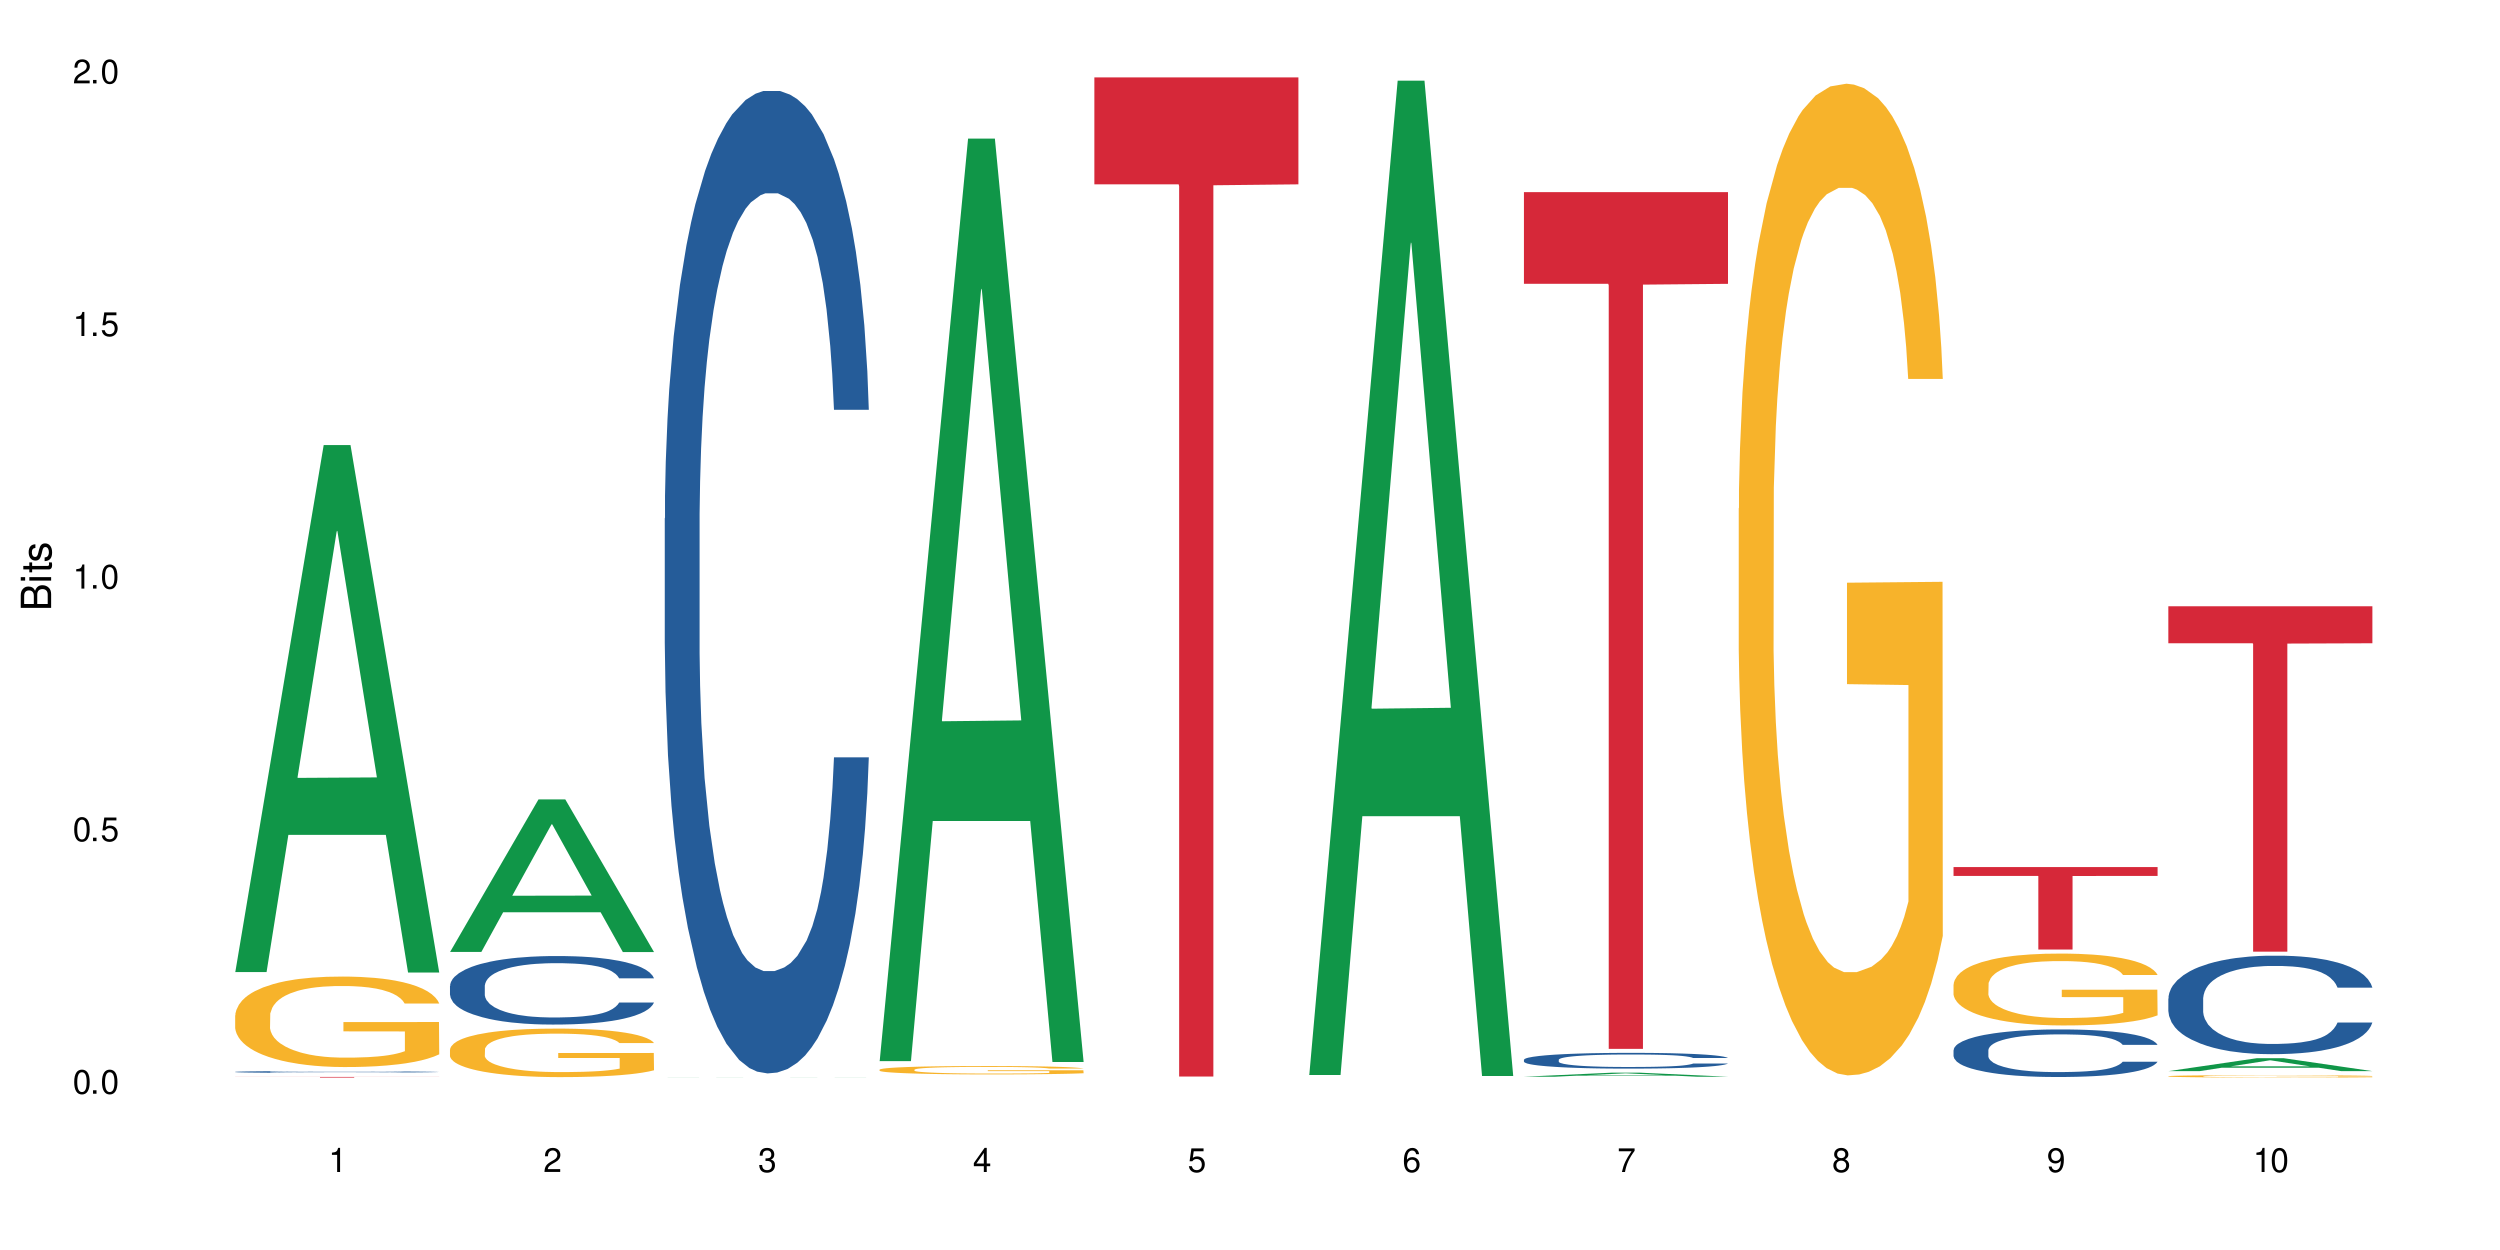 <?xml version="1.0" encoding="UTF-8"?>
<svg xmlns="http://www.w3.org/2000/svg" xmlns:xlink="http://www.w3.org/1999/xlink" width="720" height="360" viewBox="0 0 720 360">
<defs>
<g>
<g id="glyph-0-0">
</g>
<g id="glyph-0-1">
<path d="M 2.641 -6.938 C 2 -6.938 1.422 -6.656 1.078 -6.172 C 0.641 -5.562 0.406 -4.641 0.406 -3.359 C 0.406 -1.016 1.188 0.219 2.641 0.219 C 4.078 0.219 4.859 -1.016 4.859 -3.297 C 4.859 -4.641 4.656 -5.547 4.203 -6.172 C 3.844 -6.656 3.281 -6.938 2.641 -6.938 Z M 2.641 -6.188 C 3.547 -6.188 4 -5.25 4 -3.375 C 4 -1.406 3.562 -0.484 2.625 -0.484 C 1.734 -0.484 1.281 -1.438 1.281 -3.344 C 1.281 -5.25 1.734 -6.188 2.641 -6.188 Z M 2.641 -6.188 "/>
</g>
<g id="glyph-0-2">
<path d="M 1.828 -1 L 0.828 -1 L 0.828 0 L 1.828 0 Z M 1.828 -1 "/>
</g>
<g id="glyph-0-3">
<path d="M 4.562 -6.797 L 1.062 -6.797 L 0.547 -3.094 L 1.328 -3.094 C 1.719 -3.562 2.047 -3.734 2.578 -3.734 C 3.484 -3.734 4.062 -3.109 4.062 -2.094 C 4.062 -1.125 3.484 -0.531 2.578 -0.531 C 1.828 -0.531 1.375 -0.906 1.188 -1.672 L 0.328 -1.672 C 0.453 -1.109 0.547 -0.844 0.75 -0.594 C 1.125 -0.078 1.828 0.219 2.594 0.219 C 3.969 0.219 4.922 -0.781 4.922 -2.219 C 4.922 -3.562 4.031 -4.484 2.719 -4.484 C 2.25 -4.484 1.859 -4.359 1.469 -4.062 L 1.734 -5.969 L 4.562 -5.969 Z M 4.562 -6.797 "/>
</g>
<g id="glyph-0-4">
<path d="M 2.484 -4.938 L 2.484 0 L 3.328 0 L 3.328 -6.938 L 2.766 -6.938 C 2.469 -5.875 2.281 -5.734 0.984 -5.562 L 0.984 -4.938 Z M 2.484 -4.938 "/>
</g>
<g id="glyph-0-5">
<path d="M 4.859 -0.828 L 1.281 -0.828 C 1.359 -1.406 1.672 -1.781 2.5 -2.281 L 3.469 -2.828 C 4.406 -3.344 4.906 -4.062 4.906 -4.906 C 4.906 -5.484 4.672 -6.031 4.266 -6.406 C 3.859 -6.766 3.375 -6.938 2.719 -6.938 C 1.859 -6.938 1.219 -6.625 0.844 -6.031 C 0.609 -5.672 0.5 -5.234 0.484 -4.531 L 1.328 -4.531 C 1.359 -5.016 1.406 -5.281 1.531 -5.516 C 1.75 -5.938 2.188 -6.203 2.703 -6.203 C 3.469 -6.203 4.031 -5.641 4.031 -4.891 C 4.031 -4.344 3.719 -3.859 3.125 -3.516 L 2.234 -3 C 0.812 -2.172 0.406 -1.531 0.328 -0.016 L 4.859 -0.016 Z M 4.859 -0.828 "/>
</g>
<g id="glyph-0-6">
<path d="M 2.125 -3.188 L 2.578 -3.188 C 3.5 -3.188 3.984 -2.766 3.984 -1.922 C 3.984 -1.062 3.469 -0.531 2.594 -0.531 C 1.656 -0.531 1.203 -1 1.156 -2.016 L 0.312 -2.016 C 0.344 -1.453 0.438 -1.094 0.609 -0.781 C 0.953 -0.109 1.625 0.219 2.547 0.219 C 3.953 0.219 4.859 -0.625 4.859 -1.938 C 4.859 -2.828 4.516 -3.297 3.703 -3.594 C 4.344 -3.844 4.656 -4.328 4.656 -5.031 C 4.656 -6.219 3.875 -6.938 2.578 -6.938 C 1.203 -6.938 0.484 -6.172 0.453 -4.703 L 1.297 -4.703 C 1.312 -5.125 1.344 -5.359 1.453 -5.578 C 1.641 -5.969 2.062 -6.203 2.594 -6.203 C 3.344 -6.203 3.797 -5.75 3.797 -5 C 3.797 -4.516 3.609 -4.219 3.25 -4.047 C 3.016 -3.953 2.703 -3.922 2.125 -3.906 Z M 2.125 -3.188 "/>
</g>
<g id="glyph-0-7">
<path d="M 3.141 -1.672 L 3.141 0 L 3.984 0 L 3.984 -1.672 L 4.984 -1.672 L 4.984 -2.438 L 3.984 -2.438 L 3.984 -6.938 L 3.359 -6.938 L 0.266 -2.578 L 0.266 -1.672 Z M 3.141 -2.438 L 1 -2.438 L 3.141 -5.5 Z M 3.141 -2.438 "/>
</g>
<g id="glyph-0-8">
<path d="M 4.781 -5.125 C 4.609 -6.266 3.891 -6.938 2.844 -6.938 C 2.094 -6.938 1.422 -6.578 1.031 -5.953 C 0.594 -5.266 0.406 -4.422 0.406 -3.172 C 0.406 -2 0.578 -1.25 0.984 -0.641 C 1.359 -0.078 1.953 0.219 2.703 0.219 C 3.984 0.219 4.922 -0.75 4.922 -2.094 C 4.922 -3.375 4.062 -4.281 2.844 -4.281 C 2.172 -4.281 1.641 -4.031 1.281 -3.516 C 1.281 -5.234 1.828 -6.188 2.797 -6.188 C 3.391 -6.188 3.797 -5.797 3.938 -5.125 Z M 2.734 -3.531 C 3.547 -3.531 4.062 -2.953 4.062 -2.031 C 4.062 -1.156 3.484 -0.531 2.703 -0.531 C 1.922 -0.531 1.328 -1.188 1.328 -2.078 C 1.328 -2.938 1.906 -3.531 2.734 -3.531 Z M 2.734 -3.531 "/>
</g>
<g id="glyph-0-9">
<path d="M 4.984 -6.797 L 0.438 -6.797 L 0.438 -5.969 L 4.109 -5.969 C 2.5 -3.656 1.828 -2.234 1.328 0 L 2.219 0 C 2.594 -2.172 3.453 -4.047 4.984 -6.094 Z M 4.984 -6.797 "/>
</g>
<g id="glyph-0-10">
<path d="M 3.75 -3.656 C 4.469 -4.094 4.688 -4.438 4.688 -5.078 C 4.688 -6.172 3.844 -6.938 2.641 -6.938 C 1.438 -6.938 0.594 -6.172 0.594 -5.094 C 0.594 -4.438 0.812 -4.094 1.516 -3.656 C 0.734 -3.266 0.359 -2.703 0.359 -1.922 C 0.359 -0.656 1.281 0.219 2.641 0.219 C 3.984 0.219 4.922 -0.656 4.922 -1.922 C 4.922 -2.703 4.531 -3.266 3.75 -3.656 Z M 2.641 -6.188 C 3.359 -6.188 3.812 -5.75 3.812 -5.062 C 3.812 -4.406 3.344 -3.984 2.641 -3.984 C 1.922 -3.984 1.453 -4.406 1.453 -5.078 C 1.453 -5.75 1.922 -6.188 2.641 -6.188 Z M 2.641 -3.266 C 3.484 -3.266 4.062 -2.719 4.062 -1.906 C 4.062 -1.078 3.484 -0.531 2.625 -0.531 C 1.797 -0.531 1.219 -1.094 1.219 -1.906 C 1.219 -2.719 1.781 -3.266 2.641 -3.266 Z M 2.641 -3.266 "/>
</g>
<g id="glyph-0-11">
<path d="M 0.516 -1.578 C 0.672 -0.453 1.406 0.219 2.438 0.219 C 3.188 0.219 3.859 -0.141 4.266 -0.766 C 4.688 -1.453 4.891 -2.297 4.891 -3.547 C 4.891 -4.719 4.703 -5.453 4.312 -6.078 C 3.938 -6.641 3.344 -6.938 2.594 -6.938 C 1.297 -6.938 0.359 -5.969 0.359 -4.625 C 0.359 -3.344 1.234 -2.453 2.453 -2.453 C 3.094 -2.453 3.578 -2.672 4.016 -3.203 C 4 -1.484 3.469 -0.531 2.5 -0.531 C 1.906 -0.531 1.484 -0.906 1.359 -1.578 Z M 2.578 -6.203 C 3.375 -6.203 3.969 -5.531 3.969 -4.641 C 3.969 -3.797 3.391 -3.188 2.547 -3.188 C 1.734 -3.188 1.234 -3.766 1.234 -4.688 C 1.234 -5.562 1.797 -6.203 2.578 -6.203 Z M 2.578 -6.203 "/>
</g>
<g id="glyph-1-0">
</g>
<g id="glyph-1-1">
<path d="M 0 -0.953 L 0 -4.891 C 0 -5.719 -0.234 -6.344 -0.734 -6.797 C -1.188 -7.234 -1.812 -7.469 -2.5 -7.469 C -3.547 -7.469 -4.188 -7 -4.625 -5.875 C -4.984 -6.688 -5.625 -7.094 -6.531 -7.094 C -7.172 -7.094 -7.734 -6.859 -8.141 -6.391 C -8.562 -5.922 -8.75 -5.344 -8.75 -4.5 L -8.75 -0.953 Z M -4.984 -2.062 L -7.766 -2.062 L -7.766 -4.219 C -7.766 -4.844 -7.688 -5.203 -7.453 -5.5 C -7.219 -5.812 -6.859 -5.969 -6.375 -5.969 C -5.891 -5.969 -5.531 -5.812 -5.297 -5.5 C -5.062 -5.203 -4.984 -4.844 -4.984 -4.219 Z M -0.984 -2.062 L -4 -2.062 L -4 -4.781 C -4 -5.766 -3.438 -6.359 -2.484 -6.359 C -1.547 -6.359 -0.984 -5.766 -0.984 -4.781 Z M -0.984 -2.062 "/>
</g>
<g id="glyph-1-2">
<path d="M -6.281 -1.797 L -6.281 -0.797 L 0 -0.797 L 0 -1.797 Z M -8.75 -1.797 L -8.75 -0.797 L -7.484 -0.797 L -7.484 -1.797 Z M -8.75 -1.797 "/>
</g>
<g id="glyph-1-3">
<path d="M -6.281 -3.047 L -6.281 -2.016 L -8.016 -2.016 L -8.016 -1.016 L -6.281 -1.016 L -6.281 -0.172 L -5.469 -0.172 L -5.469 -1.016 L -0.719 -1.016 C -0.078 -1.016 0.281 -1.453 0.281 -2.234 C 0.281 -2.5 0.25 -2.719 0.188 -3.047 L -0.641 -3.047 C -0.609 -2.906 -0.594 -2.766 -0.594 -2.562 C -0.594 -2.141 -0.719 -2.016 -1.156 -2.016 L -5.469 -2.016 L -5.469 -3.047 Z M -6.281 -3.047 "/>
</g>
<g id="glyph-1-4">
<path d="M -4.531 -5.25 C -5.766 -5.25 -6.469 -4.422 -6.469 -2.969 C -6.469 -1.516 -5.719 -0.562 -4.547 -0.562 C -3.562 -0.562 -3.094 -1.062 -2.734 -2.562 L -2.516 -3.484 C -2.344 -4.188 -2.094 -4.469 -1.641 -4.469 C -1.047 -4.469 -0.641 -3.875 -0.641 -3 C -0.641 -2.453 -0.797 -2 -1.062 -1.75 C -1.25 -1.594 -1.422 -1.531 -1.875 -1.469 L -1.875 -0.406 C -0.422 -0.453 0.281 -1.266 0.281 -2.922 C 0.281 -4.5 -0.5 -5.516 -1.719 -5.516 C -2.656 -5.516 -3.172 -4.984 -3.469 -3.734 L -3.703 -2.766 C -3.891 -1.953 -4.156 -1.609 -4.594 -1.609 C -5.188 -1.609 -5.547 -2.125 -5.547 -2.938 C -5.547 -3.75 -5.203 -4.172 -4.531 -4.203 Z M -4.531 -5.25 "/>
</g>
</g>
</defs>
<rect x="-72" y="-36" width="864" height="432" fill="rgb(100%, 100%, 100%)" fill-opacity="1"/>
<path fill-rule="nonzero" fill="rgb(6.275%, 58.824%, 28.235%)" fill-opacity="1" d="M 67.73 279.949 L 67.793 279.809 L 93.223 128.176 L 100.945 128.176 L 126.5 280.094 L 117.52 280.094 L 111.117 240.438 L 83.051 240.438 L 76.773 279.949 L 67.73 279.949 L 85.75 224.031 L 108.543 223.891 L 97.176 152.996 L 97.051 152.855 L 96.926 153.281 L 85.688 223.891 L 85.75 224.031 Z M 67.73 279.949 "/>
<path fill-rule="nonzero" fill="rgb(14.51%, 36.078%, 60%)" fill-opacity="1" d="M 67.73 308.695 L 67.801 308.695 L 67.801 308.684 L 68.02 308.668 L 68.52 308.645 L 69.02 308.629 L 70.312 308.598 L 72.102 308.57 L 73.965 308.551 L 75.328 308.539 L 76.547 308.527 L 79.34 308.512 L 81.133 308.504 L 83.066 308.492 L 85.434 308.484 L 87.152 308.48 L 91.023 308.473 L 93.891 308.469 L 103.781 308.469 L 105.859 308.473 L 108.152 308.477 L 110.086 308.48 L 113.457 308.492 L 116.465 308.504 L 117.828 308.512 L 119.977 308.527 L 121.625 308.543 L 122.773 308.555 L 124.062 308.57 L 125.207 308.594 L 126.07 308.617 L 126.5 308.641 L 116.465 308.641 L 115.965 308.621 L 115.391 308.605 L 114.316 308.586 L 113.238 308.57 L 111.734 308.559 L 110.375 308.547 L 108.512 308.539 L 106.863 308.535 L 105.141 308.527 L 103.492 308.527 L 100.34 308.523 L 95.324 308.523 L 92.527 308.527 L 91.023 308.531 L 88.871 308.539 L 87.367 308.543 L 85.578 308.555 L 84.359 308.562 L 82.852 308.574 L 81.777 308.586 L 80.559 308.602 L 79.844 308.613 L 79.199 308.629 L 78.625 308.645 L 78.195 308.66 L 77.906 308.676 L 77.766 308.695 L 77.766 308.77 L 77.906 308.785 L 78.266 308.805 L 79.199 308.836 L 80.559 308.859 L 82.137 308.883 L 83.641 308.895 L 84.5 308.902 L 85.648 308.91 L 87.441 308.918 L 90.02 308.93 L 91.523 308.934 L 93.816 308.938 L 102.133 308.938 L 103.996 308.934 L 105.93 308.93 L 108.582 308.922 L 110.23 308.914 L 111.664 308.906 L 112.738 308.898 L 113.457 308.891 L 114.531 308.875 L 115.391 308.859 L 116.035 308.84 L 116.465 308.824 L 126.5 308.824 L 126.07 308.844 L 125.422 308.863 L 124.777 308.875 L 123.777 308.895 L 122.629 308.91 L 120.98 308.926 L 119.617 308.938 L 117.828 308.949 L 116.18 308.957 L 114.387 308.965 L 111.734 308.977 L 110.016 308.98 L 108.152 308.984 L 105.93 308.988 L 103.137 308.992 L 92.098 308.992 L 89.16 308.988 L 85.504 308.977 L 82.852 308.969 L 80.773 308.961 L 78.984 308.949 L 76.977 308.938 L 74.395 308.914 L 72.82 308.898 L 71.746 308.887 L 70.527 308.867 L 69.664 308.852 L 68.664 308.824 L 67.945 308.789 L 67.73 308.762 Z M 67.73 308.695 "/>
<path fill-rule="nonzero" fill="rgb(96.863%, 70.196%, 16.863%)" fill-opacity="1" d="M 67.73 292.41 L 67.801 292.387 L 67.801 291.91 L 68.09 290.84 L 68.805 289.363 L 69.738 288.152 L 70.742 287.199 L 71.387 286.699 L 72.461 285.984 L 73.395 285.461 L 75.758 284.391 L 78.77 283.391 L 80.418 282.961 L 82.281 282.559 L 84.93 282.105 L 86.148 281.938 L 89.875 281.559 L 94.105 281.32 L 98.762 281.25 L 100.914 281.273 L 103.852 281.367 L 107.863 281.629 L 110.16 281.867 L 111.949 282.105 L 113.812 282.414 L 116.105 282.891 L 118.258 283.461 L 119.977 284.035 L 121.695 284.746 L 123.129 285.508 L 124.348 286.344 L 125.422 287.344 L 126.07 288.176 L 126.5 289.008 L 116.535 289.008 L 115.965 288.176 L 115.32 287.531 L 114.242 286.746 L 113.168 286.176 L 112.094 285.723 L 110.086 285.105 L 108.367 284.723 L 106.215 284.391 L 104.137 284.176 L 101.773 284.035 L 100.34 283.984 L 96.543 283.984 L 93.102 284.152 L 91.094 284.344 L 89.66 284.535 L 87.656 284.891 L 86.438 285.176 L 85.719 285.367 L 83.57 286.105 L 82.137 286.77 L 81.348 287.223 L 80.344 287.938 L 79.629 288.578 L 78.84 289.531 L 78.41 290.246 L 77.836 291.863 L 77.766 296.148 L 77.98 297.055 L 78.41 298.027 L 78.984 298.887 L 79.844 299.789 L 80.703 300.48 L 82.207 301.41 L 83.496 302.027 L 84.5 302.434 L 86.438 303.074 L 87.227 303.289 L 89.09 303.719 L 91.023 304.051 L 93.387 304.336 L 95.18 304.48 L 98.047 304.598 L 101.703 304.598 L 106 304.457 L 108.727 304.266 L 110.59 304.074 L 111.809 303.906 L 113.312 303.645 L 114.387 303.406 L 115.391 303.145 L 116.609 302.742 L 116.609 297.055 L 98.906 297.031 L 98.906 294.363 L 126.426 294.34 L 126.5 303.645 L 124.992 304.289 L 123.129 304.906 L 121.34 305.383 L 119.477 305.789 L 116.824 306.242 L 114.672 306.527 L 111.375 306.859 L 108.367 307.074 L 105.215 307.215 L 102.418 307.289 L 99.121 307.312 L 96.184 307.266 L 93.031 307.121 L 90.52 306.93 L 88.227 306.691 L 85.934 306.383 L 83.066 305.883 L 81.203 305.48 L 79.27 304.98 L 77.336 304.383 L 75.613 303.742 L 74.469 303.242 L 73.32 302.672 L 72.102 301.957 L 70.957 301.148 L 70.098 300.41 L 69.309 299.574 L 68.734 298.789 L 68.16 297.719 L 67.875 296.863 L 67.73 296.125 Z M 67.73 292.41 "/>
<path fill-rule="nonzero" fill="rgb(83.922%, 15.686%, 22.353%)" fill-opacity="1" d="M 67.73 310.152 L 126.5 310.152 L 126.5 310.172 L 102.008 310.172 L 102.008 310.34 L 92.152 310.34 L 92.152 310.172 L 67.73 310.172 Z M 67.73 310.152 "/>
<path fill-rule="nonzero" fill="rgb(6.275%, 58.824%, 28.235%)" fill-opacity="1" d="M 129.594 274.156 L 129.656 274.113 L 155.082 230.234 L 162.805 230.234 L 188.359 274.199 L 179.383 274.199 L 172.977 262.723 L 144.91 262.723 L 138.633 274.156 L 129.594 274.156 L 147.613 257.973 L 170.402 257.934 L 159.039 237.418 L 158.914 237.375 L 158.789 237.5 L 147.547 257.934 L 147.613 257.973 Z M 129.594 274.156 "/>
<path fill-rule="nonzero" fill="rgb(14.51%, 36.078%, 60%)" fill-opacity="1" d="M 129.594 283.938 L 129.664 283.918 L 129.664 283.484 L 129.879 282.801 L 130.379 281.934 L 130.883 281.34 L 132.172 280.277 L 133.965 279.25 L 135.828 278.457 L 137.188 277.988 L 138.406 277.625 L 141.203 276.957 L 142.992 276.617 L 144.93 276.309 L 147.293 276.004 L 149.016 275.824 L 152.883 275.535 L 155.75 275.41 L 157.973 275.355 L 162.773 275.355 L 165.641 275.426 L 167.719 275.516 L 170.012 275.66 L 171.949 275.824 L 175.316 276.219 L 178.324 276.723 L 179.688 277.012 L 181.836 277.57 L 183.484 278.113 L 184.633 278.582 L 185.922 279.25 L 187.07 280.059 L 187.93 280.98 L 188.359 281.754 L 178.324 281.754 L 177.824 281.035 L 177.25 280.473 L 176.176 279.734 L 175.102 279.211 L 173.598 278.691 L 172.234 278.348 L 170.371 278.004 L 168.723 277.789 L 167.004 277.625 L 165.355 277.52 L 162.199 277.41 L 158.547 277.41 L 157.184 277.445 L 154.391 277.59 L 152.883 277.715 L 150.734 277.969 L 149.23 278.203 L 147.438 278.562 L 146.219 278.871 L 144.715 279.34 L 143.641 279.754 L 142.422 280.348 L 141.703 280.801 L 141.059 281.305 L 140.484 281.898 L 140.055 282.531 L 139.77 283.195 L 139.625 283.844 L 139.625 286.641 L 139.77 287.289 L 140.129 288.047 L 141.059 289.145 L 142.422 290.102 L 143.996 290.859 L 145.504 291.398 L 146.363 291.652 L 147.508 291.941 L 149.301 292.301 L 151.879 292.66 L 153.387 292.805 L 155.68 292.949 L 158.043 293.023 L 161.199 293.023 L 163.992 292.949 L 165.855 292.859 L 167.789 292.715 L 170.441 292.41 L 172.09 292.121 L 173.523 291.777 L 174.598 291.438 L 175.316 291.148 L 176.391 290.59 L 177.25 289.977 L 177.895 289.344 L 178.324 288.73 L 188.359 288.73 L 187.93 289.453 L 187.285 290.156 L 186.641 290.68 L 185.637 291.309 L 184.488 291.867 L 182.84 292.5 L 181.48 292.914 L 179.688 293.363 L 178.039 293.707 L 176.246 294.016 L 173.598 294.375 L 171.875 294.555 L 170.012 294.715 L 167.789 294.859 L 164.996 294.988 L 161.984 295.059 L 159.191 295.078 L 156.18 295.043 L 153.957 294.969 L 151.02 294.809 L 147.367 294.48 L 144.715 294.141 L 142.637 293.797 L 140.844 293.438 L 138.836 292.949 L 136.258 292.156 L 134.68 291.543 L 133.605 291.039 L 132.387 290.336 L 131.527 289.703 L 130.523 288.695 L 129.809 287.414 L 129.594 286.422 Z M 129.594 283.938 "/>
<path fill-rule="nonzero" fill="rgb(96.863%, 70.196%, 16.863%)" fill-opacity="1" d="M 129.594 302.219 L 129.664 302.207 L 129.664 301.953 L 129.949 301.379 L 130.668 300.586 L 131.598 299.934 L 132.602 299.426 L 133.246 299.156 L 134.32 298.773 L 135.254 298.492 L 137.617 297.918 L 140.629 297.383 L 142.277 297.152 L 144.141 296.938 L 146.793 296.695 L 148.012 296.605 L 151.738 296.398 L 155.965 296.273 L 160.625 296.234 L 162.773 296.246 L 165.711 296.297 L 169.727 296.438 L 172.02 296.566 L 173.812 296.695 L 175.676 296.859 L 177.969 297.113 L 180.117 297.422 L 181.836 297.727 L 183.559 298.109 L 184.992 298.52 L 186.211 298.965 L 187.285 299.5 L 187.93 299.949 L 188.359 300.395 L 178.398 300.395 L 177.824 299.949 L 177.18 299.605 L 176.105 299.184 L 175.031 298.875 L 173.953 298.633 L 171.949 298.301 L 170.227 298.098 L 168.078 297.918 L 166 297.805 L 163.633 297.727 L 162.199 297.703 L 158.402 297.703 L 154.961 297.793 L 152.957 297.895 L 151.523 297.996 L 149.516 298.188 L 148.297 298.34 L 147.582 298.441 L 145.43 298.836 L 143.996 299.195 L 143.207 299.438 L 142.207 299.82 L 141.488 300.164 L 140.699 300.676 L 140.27 301.059 L 139.695 301.926 L 139.625 304.223 L 139.84 304.707 L 140.27 305.23 L 140.844 305.691 L 141.703 306.176 L 142.562 306.547 L 144.07 307.043 L 145.359 307.375 L 146.363 307.594 L 148.297 307.938 L 149.086 308.051 L 150.949 308.281 L 152.883 308.461 L 155.25 308.613 L 157.039 308.691 L 159.906 308.754 L 163.562 308.754 L 167.863 308.68 L 170.586 308.574 L 172.449 308.473 L 173.668 308.383 L 175.172 308.242 L 176.246 308.117 L 177.25 307.977 L 178.469 307.758 L 178.469 304.707 L 160.766 304.695 L 160.766 303.266 L 188.289 303.254 L 188.359 308.242 L 186.855 308.59 L 184.992 308.922 L 183.199 309.176 L 181.336 309.395 L 178.684 309.637 L 176.535 309.789 L 173.238 309.969 L 170.227 310.082 L 167.074 310.16 L 164.277 310.195 L 160.984 310.211 L 158.043 310.184 L 154.891 310.109 L 152.383 310.004 L 150.09 309.879 L 147.797 309.711 L 144.93 309.445 L 143.066 309.227 L 141.129 308.957 L 139.195 308.641 L 137.477 308.297 L 136.328 308.027 L 135.184 307.723 L 133.965 307.34 L 132.816 306.902 L 131.957 306.508 L 131.168 306.062 L 130.594 305.641 L 130.023 305.066 L 129.734 304.605 L 129.594 304.211 Z M 129.594 302.219 "/>
<path fill-rule="nonzero" fill="rgb(6.275%, 58.824%, 28.235%)" fill-opacity="1" d="M 191.453 310.34 L 191.516 310.34 L 216.945 310.305 L 224.668 310.305 L 250.219 310.34 L 241.242 310.34 L 234.84 310.332 L 206.773 310.332 L 200.492 310.34 L 191.453 310.34 L 209.473 310.328 L 232.266 310.328 L 220.898 310.309 L 220.648 310.309 L 209.41 310.328 L 209.473 310.328 Z M 191.453 310.34 "/>
<path fill-rule="nonzero" fill="rgb(14.51%, 36.078%, 60%)" fill-opacity="1" d="M 191.453 149.312 L 191.523 149.055 L 191.523 142.848 L 191.738 133.02 L 192.242 120.605 L 192.742 112.07 L 194.031 96.812 L 195.824 82.07 L 197.688 70.691 L 199.051 63.965 L 200.27 58.793 L 203.062 49.223 L 204.855 44.309 L 206.789 39.914 L 209.156 35.516 L 210.875 32.93 L 214.746 28.793 L 217.613 26.98 L 219.832 26.207 L 224.637 26.207 L 227.5 27.238 L 229.582 28.531 L 231.875 30.602 L 233.809 32.93 L 237.176 38.621 L 240.188 45.859 L 241.547 50 L 243.699 58.016 L 245.348 65.777 L 246.492 72.5 L 247.785 82.07 L 248.93 93.707 L 249.789 106.898 L 250.219 118.02 L 240.188 118.02 L 239.684 107.676 L 239.113 99.656 L 238.035 89.051 L 236.961 81.551 L 235.457 74.051 L 234.094 69.137 L 232.23 64.223 L 230.582 61.121 L 228.863 58.793 L 227.215 57.242 L 224.062 55.688 L 220.406 55.688 L 219.043 56.207 L 216.25 58.277 L 214.746 60.086 L 212.594 63.707 L 211.09 67.07 L 209.297 72.242 L 208.078 76.637 L 206.574 83.363 L 205.5 89.312 L 204.281 97.848 L 203.566 104.312 L 202.918 111.555 L 202.348 120.09 L 201.918 129.141 L 201.629 138.711 L 201.484 148.02 L 201.484 188.109 L 201.629 197.418 L 201.988 208.281 L 202.918 224.059 L 204.281 237.766 L 205.859 248.629 L 207.363 256.387 L 208.223 260.008 L 209.371 264.145 L 211.16 269.316 L 213.742 274.492 L 215.246 276.559 L 217.539 278.629 L 219.906 279.664 L 223.059 279.664 L 225.852 278.629 L 227.715 277.336 L 229.652 275.266 L 232.305 270.871 L 233.953 266.73 L 235.387 261.816 L 236.461 256.902 L 237.176 252.766 L 238.254 244.75 L 239.113 235.953 L 239.758 226.902 L 240.188 218.109 L 250.219 218.109 L 249.789 228.453 L 249.145 238.543 L 248.5 246.043 L 247.496 255.094 L 246.352 263.109 L 244.703 272.164 L 243.34 278.113 L 241.547 284.578 L 239.898 289.492 L 238.109 293.887 L 235.457 299.062 L 233.738 301.648 L 231.875 303.977 L 229.652 306.043 L 226.855 307.855 L 223.848 308.891 L 221.051 309.148 L 218.043 308.629 L 215.82 307.594 L 212.883 305.27 L 209.227 300.613 L 206.574 295.699 L 204.496 290.785 L 202.703 285.613 L 200.699 278.629 L 198.117 267.25 L 196.543 258.457 L 195.465 251.215 L 194.246 241.129 L 193.387 232.074 L 192.383 217.594 L 191.668 199.23 L 191.453 185.004 Z M 191.453 149.312 "/>
<path fill-rule="nonzero" fill="rgb(6.275%, 58.824%, 28.235%)" fill-opacity="1" d="M 253.312 305.605 L 253.375 305.359 L 278.805 39.926 L 286.527 39.926 L 312.082 305.855 L 303.102 305.855 L 296.699 236.441 L 268.633 236.441 L 262.355 305.605 L 253.312 305.605 L 271.332 207.723 L 294.125 207.477 L 282.762 83.375 L 282.633 83.125 L 282.508 83.871 L 271.27 207.477 L 271.332 207.723 Z M 253.312 305.605 "/>
<path fill-rule="nonzero" fill="rgb(96.863%, 70.196%, 16.863%)" fill-opacity="1" d="M 253.312 308.051 L 253.387 308.047 L 253.387 308.004 L 253.672 307.902 L 254.387 307.766 L 255.32 307.652 L 256.324 307.566 L 256.969 307.52 L 258.043 307.453 L 258.977 307.406 L 261.34 307.305 L 264.352 307.211 L 266 307.172 L 267.863 307.137 L 270.516 307.094 L 271.73 307.078 L 275.461 307.043 L 279.688 307.02 L 284.348 307.016 L 286.496 307.016 L 289.434 307.023 L 293.449 307.051 L 295.742 307.07 L 297.531 307.094 L 299.395 307.121 L 301.691 307.168 L 303.84 307.219 L 305.559 307.273 L 307.281 307.34 L 308.715 307.41 L 309.93 307.488 L 311.008 307.578 L 311.652 307.656 L 312.082 307.734 L 302.121 307.734 L 301.547 307.656 L 300.902 307.598 L 299.824 307.523 L 298.75 307.473 L 297.676 307.43 L 295.668 307.371 L 293.949 307.336 L 291.801 307.305 L 289.723 307.285 L 287.355 307.273 L 285.922 307.27 L 282.125 307.27 L 278.684 307.281 L 276.676 307.301 L 275.242 307.32 L 273.238 307.352 L 272.02 307.379 L 271.301 307.395 L 269.152 307.465 L 267.719 307.527 L 266.93 307.566 L 265.926 307.633 L 265.211 307.695 L 264.422 307.781 L 263.992 307.848 L 263.418 308 L 263.348 308.395 L 263.562 308.48 L 263.992 308.57 L 264.566 308.652 L 265.426 308.734 L 266.285 308.797 L 267.789 308.883 L 269.082 308.941 L 270.082 308.98 L 272.02 309.039 L 272.809 309.059 L 274.672 309.098 L 276.605 309.129 L 278.973 309.156 L 280.762 309.168 L 283.629 309.18 L 287.285 309.18 L 291.586 309.168 L 294.309 309.148 L 296.172 309.133 L 297.391 309.117 L 298.895 309.094 L 299.969 309.07 L 300.973 309.047 L 302.191 309.008 L 302.191 308.48 L 284.488 308.477 L 284.488 308.23 L 312.008 308.23 L 312.082 309.094 L 310.578 309.152 L 308.715 309.211 L 306.922 309.254 L 305.059 309.289 L 302.406 309.332 L 300.258 309.359 L 296.961 309.391 L 293.949 309.41 L 290.797 309.422 L 288 309.43 L 284.703 309.434 L 281.766 309.43 L 278.613 309.414 L 276.105 309.398 L 273.812 309.375 L 271.516 309.348 L 268.652 309.301 L 266.789 309.262 L 264.852 309.215 L 262.918 309.16 L 261.195 309.102 L 260.051 309.055 L 258.902 309 L 257.684 308.934 L 256.539 308.859 L 255.68 308.793 L 254.891 308.715 L 254.316 308.641 L 253.742 308.543 L 253.457 308.461 L 253.312 308.395 Z M 253.312 308.051 "/>
<path fill-rule="nonzero" fill="rgb(83.922%, 15.686%, 22.353%)" fill-opacity="1" d="M 315.176 22.289 L 373.941 22.289 L 373.941 53.09 L 349.449 53.359 L 349.449 310.051 L 339.594 310.051 L 339.594 53.633 L 339.453 53.09 L 315.176 53.09 Z M 315.176 22.289 "/>
<path fill-rule="nonzero" fill="rgb(6.275%, 58.824%, 28.235%)" fill-opacity="1" d="M 377.035 309.609 L 377.098 309.34 L 402.527 23.238 L 410.25 23.238 L 435.805 309.879 L 426.824 309.879 L 420.422 235.059 L 392.355 235.059 L 386.078 309.609 L 377.035 309.609 L 395.055 204.105 L 417.848 203.836 L 406.48 70.07 L 406.355 69.801 L 406.23 70.609 L 394.992 203.836 L 395.055 204.105 Z M 377.035 309.609 "/>
<path fill-rule="nonzero" fill="rgb(6.275%, 58.824%, 28.235%)" fill-opacity="1" d="M 438.895 310.09 L 438.957 310.09 L 464.387 308.922 L 472.109 308.922 L 497.664 310.094 L 488.688 310.094 L 482.281 309.785 L 454.215 309.785 L 447.938 310.09 L 438.895 310.09 L 456.914 309.66 L 479.707 309.66 L 468.344 309.113 L 468.219 309.109 L 468.09 309.113 L 456.852 309.66 L 456.914 309.66 Z M 438.895 310.09 "/>
<path fill-rule="nonzero" fill="rgb(14.51%, 36.078%, 60%)" fill-opacity="1" d="M 438.895 305.199 L 438.969 305.195 L 438.969 305.098 L 439.184 304.938 L 439.684 304.738 L 440.188 304.602 L 441.477 304.359 L 443.27 304.121 L 445.133 303.938 L 446.492 303.832 L 447.711 303.746 L 450.508 303.594 L 452.297 303.516 L 454.234 303.445 L 456.598 303.375 L 458.316 303.332 L 462.188 303.266 L 465.055 303.238 L 467.277 303.227 L 472.078 303.227 L 474.945 303.242 L 477.023 303.262 L 479.316 303.297 L 481.254 303.332 L 484.621 303.426 L 487.629 303.539 L 488.992 303.605 L 491.141 303.734 L 492.789 303.859 L 493.938 303.969 L 495.227 304.121 L 496.375 304.309 L 497.234 304.52 L 497.664 304.699 L 487.629 304.699 L 487.129 304.531 L 486.555 304.402 L 485.48 304.234 L 484.406 304.113 L 482.898 303.992 L 481.539 303.914 L 479.676 303.836 L 478.027 303.785 L 476.309 303.746 L 474.66 303.723 L 471.504 303.699 L 467.852 303.699 L 466.488 303.707 L 463.691 303.738 L 462.188 303.77 L 460.039 303.828 L 458.535 303.879 L 456.742 303.965 L 455.523 304.035 L 454.02 304.141 L 452.941 304.238 L 451.727 304.375 L 451.008 304.477 L 450.363 304.594 L 449.789 304.73 L 449.359 304.875 L 449.074 305.031 L 448.93 305.18 L 448.93 305.82 L 449.074 305.973 L 449.43 306.145 L 450.363 306.398 L 451.727 306.617 L 453.301 306.793 L 454.805 306.918 L 455.668 306.977 L 456.812 307.043 L 458.605 307.125 L 461.184 307.207 L 462.691 307.242 L 464.984 307.273 L 467.348 307.289 L 470.5 307.289 L 473.297 307.273 L 475.16 307.254 L 477.094 307.219 L 479.746 307.148 L 481.395 307.082 L 482.828 307.004 L 483.902 306.926 L 484.621 306.859 L 485.695 306.73 L 486.555 306.59 L 487.199 306.445 L 487.629 306.305 L 497.664 306.305 L 497.234 306.469 L 496.59 306.633 L 495.945 306.75 L 494.941 306.898 L 493.793 307.027 L 492.145 307.172 L 490.785 307.266 L 488.992 307.371 L 487.344 307.449 L 485.551 307.52 L 482.898 307.602 L 481.18 307.645 L 479.316 307.68 L 477.094 307.715 L 474.301 307.742 L 471.289 307.762 L 468.496 307.766 L 465.484 307.754 L 463.262 307.738 L 460.324 307.703 L 456.668 307.629 L 454.02 307.547 L 451.941 307.469 L 450.148 307.387 L 448.141 307.273 L 445.562 307.094 L 443.984 306.949 L 442.91 306.836 L 441.691 306.672 L 440.832 306.527 L 439.828 306.297 L 439.109 306 L 438.895 305.773 Z M 438.895 305.199 "/>
<path fill-rule="nonzero" fill="rgb(83.922%, 15.686%, 22.353%)" fill-opacity="1" d="M 438.895 55.332 L 497.664 55.332 L 497.664 81.742 L 473.172 81.973 L 473.172 302.066 L 463.316 302.066 L 463.316 82.203 L 463.176 81.742 L 438.895 81.742 Z M 438.895 55.332 "/>
<path fill-rule="nonzero" fill="rgb(96.863%, 70.196%, 16.863%)" fill-opacity="1" d="M 500.758 146.434 L 500.828 146.172 L 500.828 140.957 L 501.117 129.219 L 501.832 113.047 L 502.766 99.746 L 503.766 89.312 L 504.414 83.836 L 505.488 76.012 L 506.418 70.273 L 508.785 58.535 L 511.793 47.578 L 513.441 42.887 L 515.305 38.449 L 517.957 33.496 L 519.176 31.668 L 522.902 27.496 L 527.133 24.887 L 531.789 24.105 L 533.938 24.367 L 536.879 25.41 L 540.891 28.277 L 543.184 30.887 L 544.977 33.496 L 546.84 36.887 L 549.133 42.102 L 551.281 48.363 L 553.004 54.621 L 554.723 62.445 L 556.156 70.793 L 557.375 79.922 L 558.449 90.875 L 559.094 100.004 L 559.523 109.133 L 549.562 109.133 L 548.988 100.004 L 548.344 92.965 L 547.27 84.355 L 546.195 78.098 L 545.121 73.141 L 543.113 66.359 L 541.395 62.188 L 539.242 58.535 L 537.164 56.188 L 534.801 54.621 L 533.367 54.102 L 529.566 54.102 L 526.129 55.926 L 524.121 58.012 L 522.688 60.098 L 520.68 64.012 L 519.461 67.141 L 518.746 69.227 L 516.598 77.312 L 515.164 84.617 L 514.375 89.574 L 513.371 97.398 L 512.652 104.441 L 511.867 114.871 L 511.438 122.699 L 510.863 140.434 L 510.789 187.383 L 511.004 197.293 L 511.438 207.988 L 512.008 217.379 L 512.867 227.289 L 513.73 234.852 L 515.234 245.023 L 516.523 251.805 L 517.527 256.238 L 519.461 263.281 L 520.25 265.629 L 522.113 270.324 L 524.051 273.977 L 526.414 277.105 L 528.207 278.672 L 531.074 279.977 L 534.727 279.977 L 539.027 278.41 L 541.75 276.324 L 543.613 274.238 L 544.832 272.41 L 546.34 269.543 L 547.414 266.934 L 548.418 264.066 L 549.633 259.629 L 549.633 197.293 L 531.934 197.031 L 531.934 167.82 L 559.453 167.559 L 559.523 269.543 L 558.02 276.586 L 556.156 283.367 L 554.363 288.582 L 552.5 293.016 L 549.852 297.973 L 547.699 301.102 L 544.402 304.754 L 541.395 307.102 L 538.238 308.664 L 535.445 309.449 L 532.148 309.711 L 529.211 309.188 L 526.055 307.621 L 523.547 305.535 L 521.254 302.93 L 518.961 299.535 L 516.094 294.059 L 514.23 289.625 L 512.297 284.148 L 510.359 277.629 L 508.641 270.586 L 507.492 265.109 L 506.348 258.848 L 505.129 251.023 L 503.98 242.156 L 503.121 234.07 L 502.332 224.941 L 501.762 216.332 L 501.188 204.598 L 500.902 195.207 L 500.758 187.121 Z M 500.758 146.434 "/>
<path fill-rule="nonzero" fill="rgb(14.51%, 36.078%, 60%)" fill-opacity="1" d="M 562.617 302.445 L 562.691 302.434 L 562.691 302.133 L 562.906 301.656 L 563.406 301.055 L 563.906 300.641 L 565.199 299.902 L 566.988 299.191 L 568.852 298.641 L 570.215 298.316 L 571.434 298.062 L 574.227 297.602 L 576.02 297.363 L 577.953 297.152 L 580.32 296.938 L 582.039 296.812 L 585.91 296.613 L 588.777 296.523 L 591 296.488 L 595.801 296.488 L 598.668 296.539 L 600.746 296.602 L 603.039 296.699 L 604.973 296.812 L 608.344 297.09 L 611.352 297.438 L 612.715 297.641 L 614.863 298.027 L 616.512 298.402 L 617.66 298.727 L 618.949 299.191 L 620.098 299.754 L 620.957 300.391 L 621.387 300.93 L 611.352 300.93 L 610.852 300.43 L 610.277 300.043 L 609.203 299.527 L 608.129 299.164 L 606.621 298.801 L 605.262 298.566 L 603.398 298.328 L 601.75 298.176 L 600.027 298.062 L 598.379 297.988 L 595.227 297.914 L 591.57 297.914 L 590.211 297.938 L 587.414 298.039 L 585.91 298.125 L 583.762 298.301 L 582.254 298.465 L 580.465 298.715 L 579.246 298.93 L 577.738 299.254 L 576.664 299.543 L 575.445 299.953 L 574.73 300.266 L 574.086 300.617 L 573.512 301.031 L 573.082 301.469 L 572.793 301.93 L 572.652 302.383 L 572.652 304.32 L 572.793 304.773 L 573.152 305.297 L 574.086 306.062 L 575.445 306.727 L 577.023 307.25 L 578.527 307.625 L 579.387 307.801 L 580.535 308 L 582.328 308.25 L 584.906 308.504 L 586.41 308.602 L 588.707 308.703 L 591.07 308.754 L 594.223 308.754 L 597.02 308.703 L 598.883 308.641 L 600.816 308.539 L 603.469 308.328 L 605.117 308.125 L 606.551 307.891 L 607.625 307.652 L 608.344 307.449 L 609.418 307.062 L 610.277 306.637 L 610.922 306.199 L 611.352 305.773 L 621.387 305.773 L 620.957 306.273 L 620.312 306.762 L 619.664 307.125 L 618.664 307.562 L 617.516 307.953 L 615.867 308.391 L 614.504 308.676 L 612.715 308.988 L 611.066 309.227 L 609.273 309.441 L 606.621 309.691 L 604.902 309.816 L 603.039 309.93 L 600.816 310.027 L 598.023 310.117 L 595.012 310.168 L 592.219 310.18 L 589.207 310.152 L 586.984 310.105 L 584.047 309.992 L 580.391 309.766 L 577.738 309.527 L 575.66 309.289 L 573.871 309.039 L 571.863 308.703 L 569.281 308.152 L 567.707 307.727 L 566.633 307.375 L 565.414 306.887 L 564.555 306.449 L 563.551 305.75 L 562.832 304.859 L 562.617 304.172 Z M 562.617 302.445 "/>
<path fill-rule="nonzero" fill="rgb(96.863%, 70.196%, 16.863%)" fill-opacity="1" d="M 562.617 283.496 L 562.691 283.477 L 562.691 283.098 L 562.977 282.246 L 563.691 281.074 L 564.625 280.109 L 565.629 279.355 L 566.273 278.957 L 567.348 278.391 L 568.281 277.973 L 570.645 277.125 L 573.656 276.328 L 575.305 275.988 L 577.168 275.668 L 579.816 275.309 L 581.035 275.176 L 584.762 274.875 L 588.992 274.684 L 593.648 274.629 L 595.801 274.648 L 598.738 274.723 L 602.754 274.93 L 605.047 275.121 L 606.836 275.309 L 608.699 275.555 L 610.992 275.934 L 613.145 276.387 L 614.863 276.84 L 616.586 277.406 L 618.016 278.012 L 619.234 278.676 L 620.312 279.469 L 620.957 280.129 L 621.387 280.793 L 611.426 280.793 L 610.852 280.129 L 610.207 279.621 L 609.129 278.996 L 608.055 278.543 L 606.98 278.184 L 604.973 277.691 L 603.254 277.387 L 601.105 277.125 L 599.023 276.953 L 596.66 276.84 L 595.227 276.801 L 591.43 276.801 L 587.988 276.934 L 585.98 277.086 L 584.547 277.238 L 582.543 277.52 L 581.324 277.746 L 580.605 277.898 L 578.457 278.484 L 577.023 279.016 L 576.234 279.375 L 575.23 279.941 L 574.516 280.453 L 573.727 281.207 L 573.297 281.773 L 572.723 283.059 L 572.652 286.465 L 572.867 287.184 L 573.297 287.957 L 573.871 288.637 L 574.73 289.355 L 575.59 289.906 L 577.094 290.641 L 578.387 291.133 L 579.387 291.453 L 581.324 291.965 L 582.113 292.137 L 583.977 292.477 L 585.91 292.742 L 588.273 292.969 L 590.066 293.082 L 592.934 293.176 L 596.59 293.176 L 600.891 293.062 L 603.613 292.91 L 605.477 292.758 L 606.695 292.625 L 608.199 292.418 L 609.273 292.23 L 610.277 292.023 L 611.496 291.699 L 611.496 287.184 L 593.793 287.164 L 593.793 285.047 L 621.312 285.027 L 621.387 292.418 L 619.879 292.93 L 618.016 293.422 L 616.227 293.801 L 614.363 294.121 L 611.711 294.48 L 609.559 294.707 L 606.266 294.973 L 603.254 295.141 L 600.102 295.254 L 597.305 295.312 L 594.008 295.332 L 591.07 295.293 L 587.918 295.18 L 585.41 295.027 L 583.113 294.84 L 580.82 294.594 L 577.953 294.195 L 576.09 293.875 L 574.156 293.477 L 572.223 293.004 L 570.5 292.496 L 569.355 292.098 L 568.207 291.645 L 566.988 291.078 L 565.844 290.434 L 564.984 289.848 L 564.195 289.188 L 563.621 288.562 L 563.047 287.711 L 562.762 287.031 L 562.617 286.445 Z M 562.617 283.496 "/>
<path fill-rule="nonzero" fill="rgb(83.922%, 15.686%, 22.353%)" fill-opacity="1" d="M 562.617 249.719 L 621.387 249.719 L 621.387 252.262 L 596.895 252.285 L 596.895 273.473 L 587.039 273.473 L 587.039 252.309 L 586.895 252.262 L 562.617 252.262 Z M 562.617 249.719 "/>
<path fill-rule="nonzero" fill="rgb(6.275%, 58.824%, 28.235%)" fill-opacity="1" d="M 624.48 308.484 L 624.543 308.484 L 649.969 304.762 L 657.691 304.762 L 683.246 308.488 L 674.27 308.488 L 667.863 307.516 L 639.797 307.516 L 633.52 308.484 L 624.48 308.484 L 642.5 307.113 L 665.289 307.109 L 653.926 305.371 L 653.801 305.367 L 653.676 305.375 L 642.438 307.109 L 642.5 307.113 Z M 624.48 308.484 "/>
<path fill-rule="nonzero" fill="rgb(14.51%, 36.078%, 60%)" fill-opacity="1" d="M 624.48 287.582 L 624.551 287.559 L 624.551 286.934 L 624.766 285.949 L 625.266 284.707 L 625.77 283.852 L 627.059 282.32 L 628.852 280.844 L 630.715 279.703 L 632.074 279.027 L 633.293 278.512 L 636.09 277.551 L 637.879 277.059 L 639.816 276.617 L 642.18 276.176 L 643.902 275.918 L 647.77 275.504 L 650.637 275.32 L 652.859 275.246 L 657.66 275.246 L 660.527 275.348 L 662.605 275.477 L 664.898 275.684 L 666.836 275.918 L 670.203 276.488 L 673.215 277.215 L 674.574 277.629 L 676.727 278.434 L 678.375 279.211 L 679.52 279.883 L 680.809 280.844 L 681.957 282.012 L 682.816 283.332 L 683.246 284.445 L 673.215 284.445 L 672.711 283.41 L 672.137 282.605 L 671.062 281.543 L 669.988 280.793 L 668.484 280.039 L 667.121 279.547 L 665.258 279.055 L 663.609 278.742 L 661.891 278.512 L 660.242 278.355 L 657.086 278.199 L 653.434 278.199 L 652.07 278.25 L 649.277 278.457 L 647.77 278.641 L 645.621 279.004 L 644.117 279.34 L 642.324 279.859 L 641.105 280.301 L 639.602 280.973 L 638.527 281.57 L 637.309 282.426 L 636.59 283.074 L 635.945 283.797 L 635.371 284.652 L 634.941 285.562 L 634.656 286.52 L 634.512 287.453 L 634.512 291.473 L 634.656 292.406 L 635.016 293.492 L 635.945 295.074 L 637.309 296.449 L 638.883 297.539 L 640.391 298.316 L 641.25 298.68 L 642.395 299.094 L 644.188 299.613 L 646.766 300.129 L 648.273 300.336 L 650.566 300.543 L 652.93 300.648 L 656.086 300.648 L 658.879 300.543 L 660.742 300.414 L 662.68 300.207 L 665.328 299.766 L 666.977 299.352 L 668.41 298.859 L 669.488 298.367 L 670.203 297.953 L 671.277 297.148 L 672.137 296.27 L 672.781 295.359 L 673.215 294.48 L 683.246 294.48 L 682.816 295.516 L 682.172 296.527 L 681.527 297.277 L 680.523 298.188 L 679.375 298.988 L 677.727 299.898 L 676.367 300.492 L 674.574 301.141 L 672.926 301.633 L 671.133 302.074 L 668.484 302.594 L 666.762 302.852 L 664.898 303.086 L 662.68 303.293 L 659.883 303.473 L 656.871 303.578 L 654.078 303.605 L 651.066 303.551 L 648.848 303.449 L 645.906 303.215 L 642.254 302.75 L 639.602 302.254 L 637.523 301.762 L 635.73 301.246 L 633.723 300.543 L 631.145 299.402 L 629.566 298.523 L 628.492 297.797 L 627.273 296.785 L 626.414 295.879 L 625.41 294.426 L 624.695 292.586 L 624.48 291.16 Z M 624.48 287.582 "/>
<path fill-rule="nonzero" fill="rgb(96.863%, 70.196%, 16.863%)" fill-opacity="1" d="M 624.48 309.941 L 624.551 309.941 L 624.551 309.93 L 624.836 309.902 L 625.555 309.863 L 626.484 309.828 L 627.488 309.805 L 629.207 309.773 L 630.141 309.758 L 632.504 309.73 L 635.516 309.703 L 637.164 309.691 L 639.027 309.68 L 641.68 309.668 L 642.898 309.664 L 646.625 309.656 L 650.852 309.648 L 660.598 309.648 L 664.613 309.656 L 666.906 309.664 L 668.699 309.668 L 670.562 309.676 L 672.855 309.691 L 675.004 309.707 L 676.727 309.719 L 678.445 309.738 L 679.879 309.762 L 681.098 309.781 L 682.172 309.809 L 682.816 309.832 L 683.246 309.852 L 673.285 309.852 L 672.711 309.832 L 672.066 309.812 L 670.992 309.793 L 669.918 309.777 L 668.84 309.766 L 666.836 309.75 L 665.113 309.738 L 662.965 309.73 L 660.887 309.723 L 658.52 309.719 L 653.289 309.719 L 649.848 309.723 L 647.844 309.73 L 646.41 309.734 L 644.402 309.742 L 643.184 309.75 L 642.469 309.758 L 640.316 309.777 L 638.883 309.793 L 638.098 309.805 L 637.094 309.824 L 636.375 309.84 L 635.586 309.867 L 635.156 309.887 L 634.586 309.93 L 634.512 310.043 L 634.727 310.066 L 635.156 310.094 L 635.73 310.117 L 636.59 310.141 L 637.449 310.156 L 638.957 310.184 L 640.246 310.199 L 641.25 310.211 L 643.184 310.227 L 643.973 310.234 L 645.836 310.242 L 647.77 310.254 L 650.137 310.262 L 651.926 310.266 L 658.449 310.266 L 662.75 310.262 L 665.473 310.258 L 667.336 310.254 L 668.555 310.25 L 670.059 310.242 L 671.133 310.234 L 672.137 310.23 L 673.355 310.219 L 673.355 310.066 L 655.656 310.066 L 655.656 309.996 L 683.176 309.996 L 683.246 310.242 L 681.742 310.258 L 679.879 310.277 L 678.086 310.289 L 676.223 310.301 L 673.57 310.312 L 671.422 310.32 L 668.125 310.328 L 665.113 310.332 L 661.961 310.336 L 659.168 310.34 L 652.93 310.34 L 649.777 310.336 L 647.27 310.328 L 644.977 310.324 L 642.684 310.316 L 639.816 310.301 L 637.953 310.289 L 636.016 310.277 L 634.082 310.262 L 632.363 310.246 L 631.215 310.23 L 630.07 310.215 L 628.852 310.195 L 627.703 310.176 L 626.844 310.156 L 626.055 310.133 L 625.48 310.113 L 624.91 310.086 L 624.621 310.062 L 624.48 310.043 Z M 624.48 309.941 "/>
<path fill-rule="nonzero" fill="rgb(83.922%, 15.686%, 22.353%)" fill-opacity="1" d="M 624.48 174.609 L 683.246 174.609 L 683.246 185.258 L 658.754 185.352 L 658.754 274.086 L 648.898 274.086 L 648.898 185.445 L 648.758 185.258 L 624.48 185.258 Z M 624.48 174.609 "/>
<g fill="rgb(0%, 0%, 0%)" fill-opacity="1">
<use xlink:href="#glyph-0-1" x="20.965" y="314.993"/>
<use xlink:href="#glyph-0-2" x="25.965" y="314.993"/>
<use xlink:href="#glyph-0-1" x="28.965" y="314.993"/>
</g>
<g fill="rgb(0%, 0%, 0%)" fill-opacity="1">
<use xlink:href="#glyph-0-1" x="20.965" y="242.251"/>
<use xlink:href="#glyph-0-2" x="25.965" y="242.251"/>
<use xlink:href="#glyph-0-3" x="28.965" y="242.251"/>
</g>
<g fill="rgb(0%, 0%, 0%)" fill-opacity="1">
<use xlink:href="#glyph-0-4" x="20.965" y="169.509"/>
<use xlink:href="#glyph-0-2" x="25.965" y="169.509"/>
<use xlink:href="#glyph-0-1" x="28.965" y="169.509"/>
</g>
<g fill="rgb(0%, 0%, 0%)" fill-opacity="1">
<use xlink:href="#glyph-0-4" x="20.965" y="96.767"/>
<use xlink:href="#glyph-0-2" x="25.965" y="96.767"/>
<use xlink:href="#glyph-0-3" x="28.965" y="96.767"/>
</g>
<g fill="rgb(0%, 0%, 0%)" fill-opacity="1">
<use xlink:href="#glyph-0-5" x="20.965" y="24.024"/>
<use xlink:href="#glyph-0-2" x="25.965" y="24.024"/>
<use xlink:href="#glyph-0-1" x="28.965" y="24.024"/>
</g>
<g fill="rgb(0%, 0%, 0%)" fill-opacity="1">
<use xlink:href="#glyph-0-4" x="94.613" y="337.532"/>
</g>
<g fill="rgb(0%, 0%, 0%)" fill-opacity="1">
<use xlink:href="#glyph-0-5" x="156.477" y="337.532"/>
</g>
<g fill="rgb(0%, 0%, 0%)" fill-opacity="1">
<use xlink:href="#glyph-0-6" x="218.336" y="337.532"/>
</g>
<g fill="rgb(0%, 0%, 0%)" fill-opacity="1">
<use xlink:href="#glyph-0-7" x="280.199" y="337.532"/>
</g>
<g fill="rgb(0%, 0%, 0%)" fill-opacity="1">
<use xlink:href="#glyph-0-3" x="342.059" y="337.532"/>
</g>
<g fill="rgb(0%, 0%, 0%)" fill-opacity="1">
<use xlink:href="#glyph-0-8" x="403.918" y="337.532"/>
</g>
<g fill="rgb(0%, 0%, 0%)" fill-opacity="1">
<use xlink:href="#glyph-0-9" x="465.781" y="337.532"/>
</g>
<g fill="rgb(0%, 0%, 0%)" fill-opacity="1">
<use xlink:href="#glyph-0-10" x="527.641" y="337.532"/>
</g>
<g fill="rgb(0%, 0%, 0%)" fill-opacity="1">
<use xlink:href="#glyph-0-11" x="589.5" y="337.532"/>
</g>
<g fill="rgb(0%, 0%, 0%)" fill-opacity="1">
<use xlink:href="#glyph-0-4" x="648.863" y="337.532"/>
<use xlink:href="#glyph-0-1" x="653.863" y="337.532"/>
</g>
<g fill="rgb(0%, 0%, 0%)" fill-opacity="1">
<use xlink:href="#glyph-1-1" x="14.725" y="176.012"/>
<use xlink:href="#glyph-1-2" x="14.725" y="168.012"/>
<use xlink:href="#glyph-1-3" x="14.725" y="165.012"/>
<use xlink:href="#glyph-1-4" x="14.725" y="162.012"/>
</g>
</svg>
